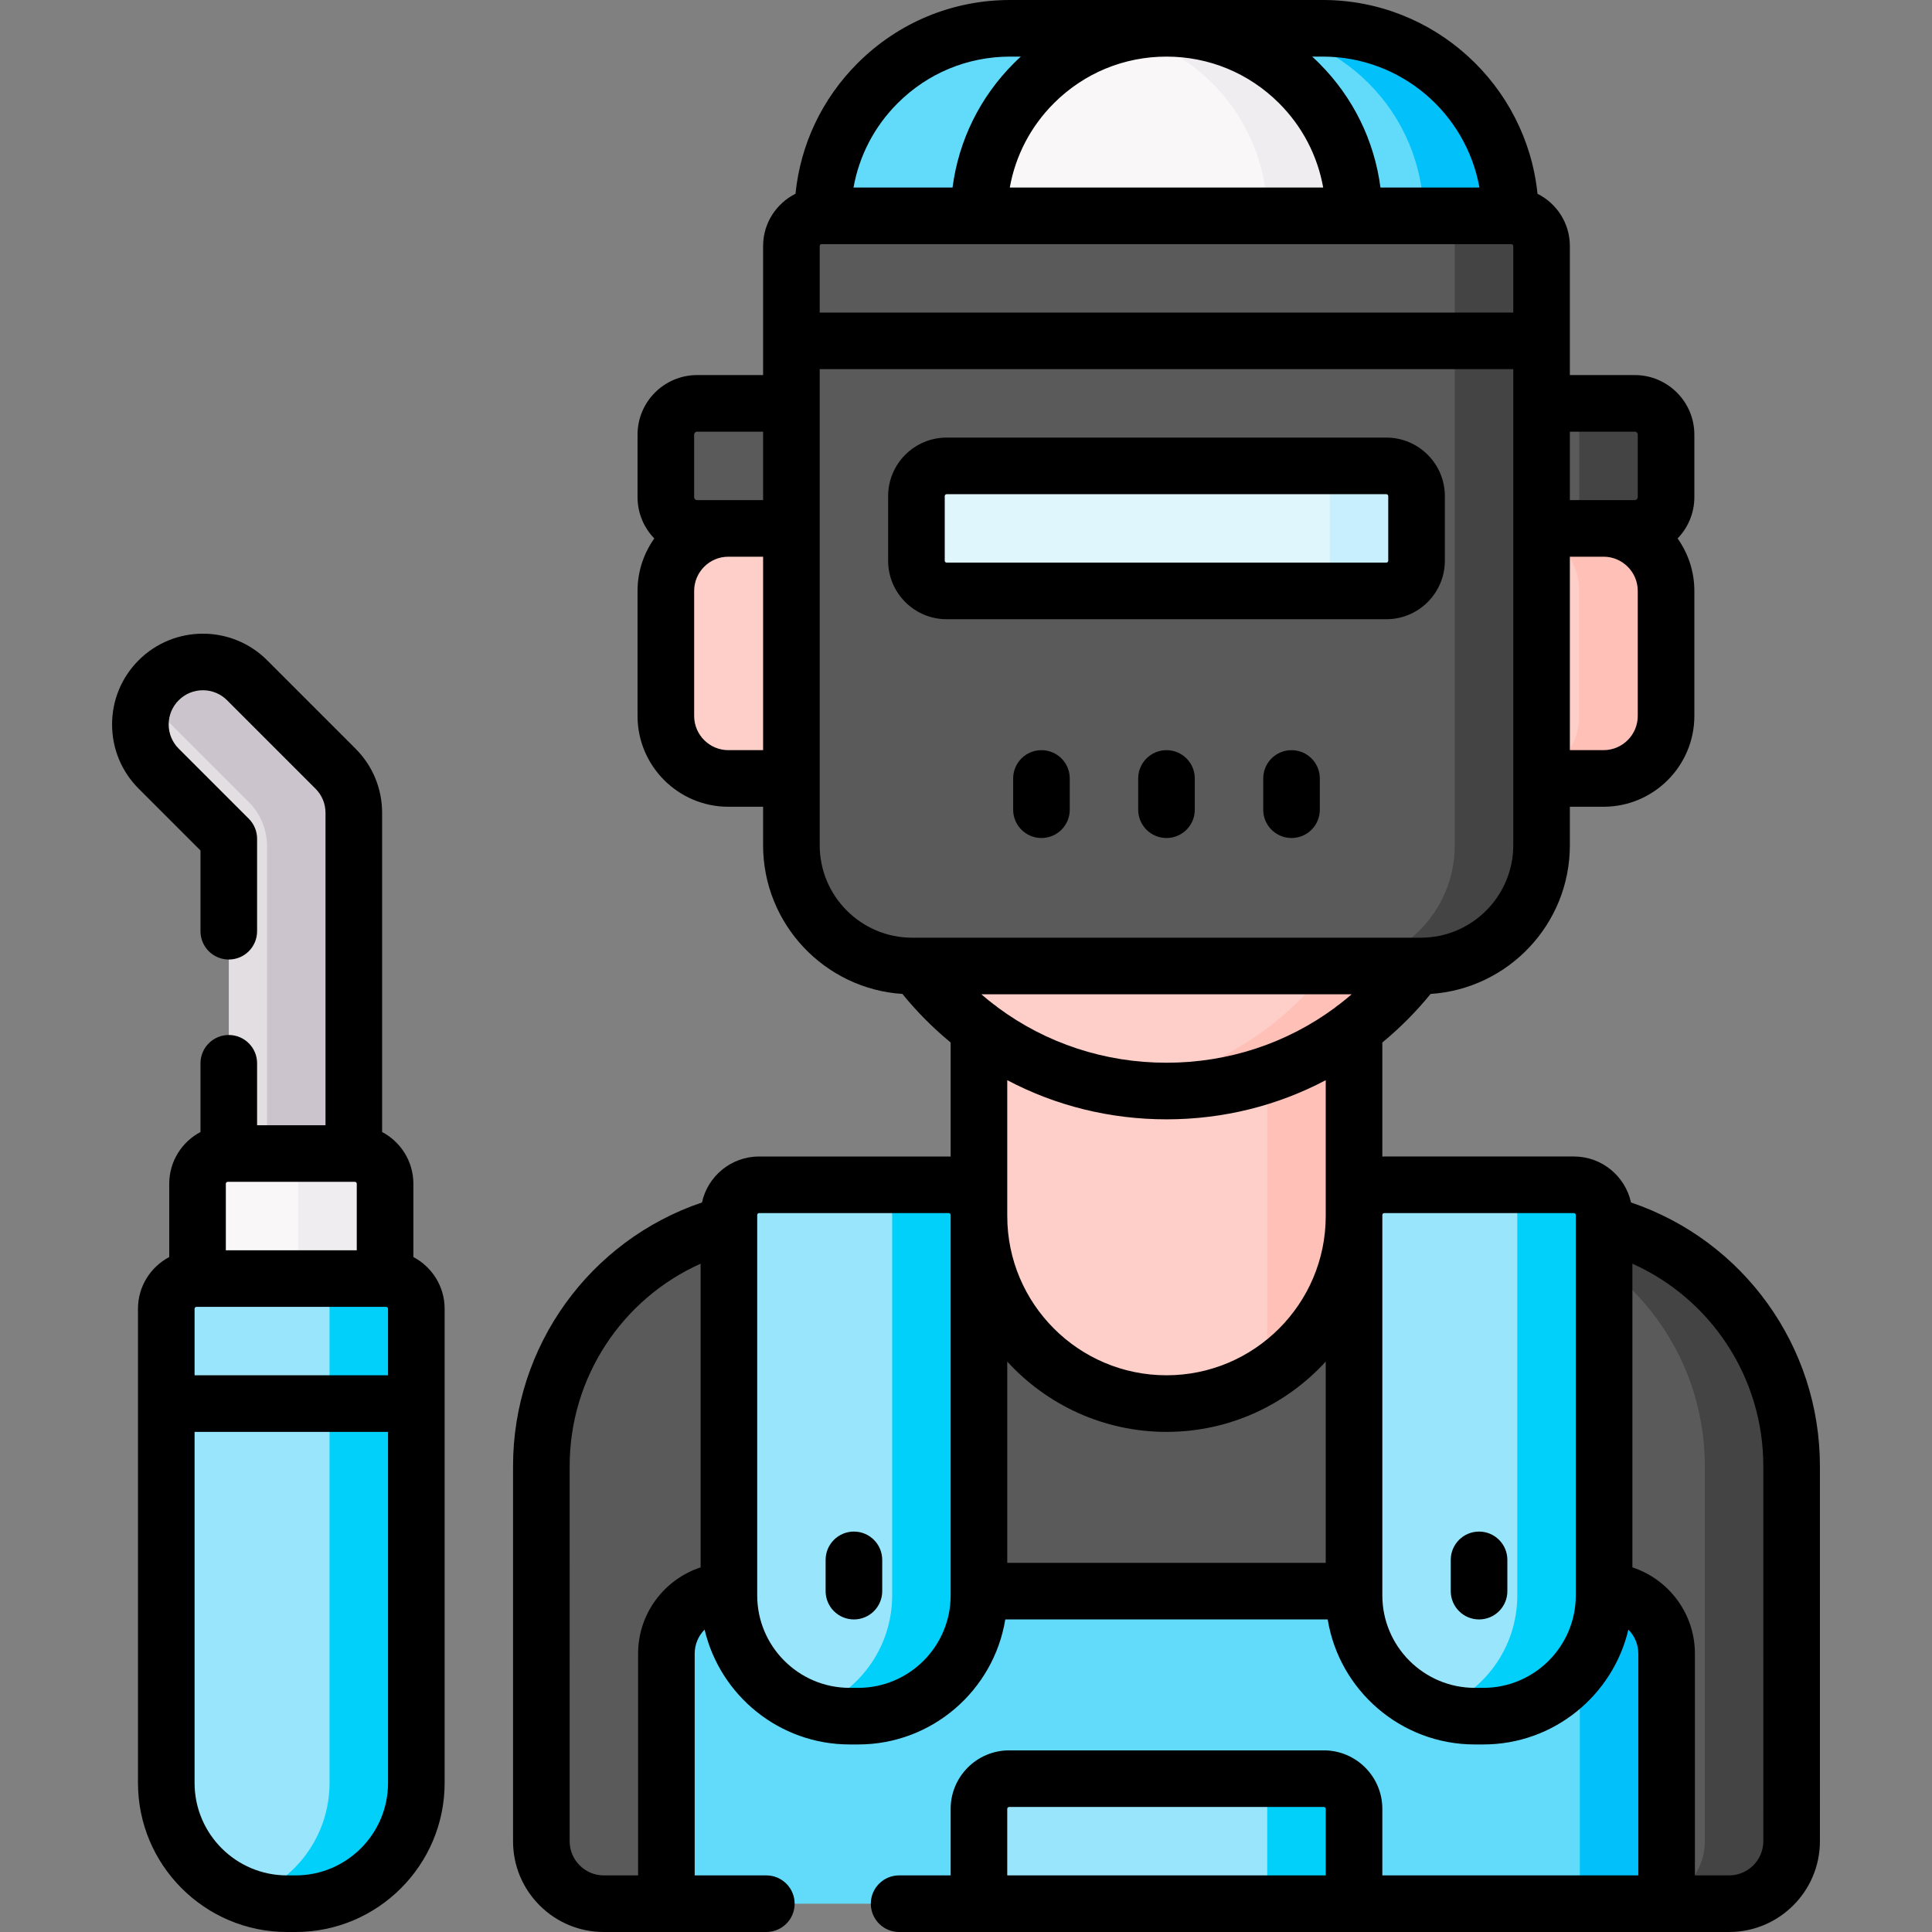 <svg id="Capa_1" enable-background="new 0 0 512 512" height="512" viewBox="0 0 512 512" width="512" xmlns="http://www.w3.org/2000/svg"><rect x="0" y="0" width="512" height="512" fill="#808080" stroke="none"/><g><g><path d="m218.017 114.413v-57.213c0-27.449 22.251-49.7 49.7-49.7h82.834c27.449 0 49.7 22.252 49.7 49.7v57.213z" fill="#62dbfb"/><path d="m259.433 114.413v-57.213c0-27.449 22.251-49.7 49.7-49.7 27.449 0 49.7 22.252 49.7 49.7v57.213z" fill="#f9f7f8"/><path d="m350.55 7.5h-23c27.449 0 49.7 22.252 49.7 49.7v57.213h23v-57.213c0-27.448-22.251-49.7-49.7-49.7z" fill="#01c0fa"/><path d="m309.133 7.5c-3.961 0-7.807.477-11.5 1.352 21.901 5.191 38.2 24.86 38.2 48.348v57.213h23v-57.213c0-27.448-22.251-49.7-49.7-49.7z" fill="#efedef"/><path d="m259.433 260.022v122.097h99.4v-122.082z" fill="#fecec8"/><path d="m335.833 260.035h23v122.084h-23z" fill="#fec0b7"/><g><path d="m424.956 140.031c9.15 0 16.567 7.417 16.567 16.567v33.134c0 9.15-7.417 16.567-16.567 16.567h-231.933c-9.15 0-16.567-7.417-16.567-16.567v-33.134c0-9.15 7.417-16.567 16.567-16.567z" fill="#fecec8"/><path d="m424.956 140.031h-23c9.15 0 16.567 7.417 16.567 16.567v33.134c0 9.149-7.417 16.567-16.567 16.567h23c9.15 0 16.567-7.417 16.567-16.567v-33.134c-.001-9.149-7.418-16.567-16.567-16.567z" fill="#fec0b7"/></g><g><path d="m309.134 111.519-82.834 16.963.001 77.82c0 45.747 37.085 82.832 82.832 82.832 9.396 0 18.416-1.587 26.836-4.47l22.854-12.088c20.124-15.112 33.143-39.172 33.143-66.275v-77.82z" fill="#fecec8"/><path d="m368.862 123.751v82.551c0 41.825-31.005 76.39-71.281 82.013 3.777.527 7.63.819 11.552.819 45.747 0 82.832-37.085 82.832-82.832v-77.82z" fill="#fec0b7"/></g><path d="m474.797 388.53c0-30.878-21.12-56.823-49.703-64.177l-66.262-2.088c0 27.448-22.251 49.7-49.7 49.7-27.448 0-49.7-22.251-49.7-49.7l-66.269 2.089c-28.58 7.355-49.699 33.299-49.699 64.176l-.001 99.402c0 9.15 7.417 16.567 16.567 16.567h16.57l132.531-16.566 132.536 16.567h16.565c9.15 0 16.567-7.417 16.567-16.567z" fill="#5a5a5a"/><path d="m425.1 421.667h-66.267-99.4-66.267c-9.15 0-16.567 7.417-16.567 16.567v66.266h82.831l49.7-16.566 49.7 16.566h82.835v-66.266c.002-9.15-7.415-16.567-16.565-16.567z" fill="#62dbfb"/><path d="m357.831 504.5h-98.4v-25.133c0-4.418 3.582-8 8-8h82.4c4.418 0 8 3.582 8 8z" fill="#99e6fc"/><path d="m474.797 388.53c0-30.878-21.12-56.823-49.703-64.177l-66.262-2.088c0 .243-.015.482-.018.724l43.28 1.364c28.582 7.354 49.703 33.299 49.703 64.177l.001 99.402c0 9.15-7.417 16.567-16.567 16.567h23c9.15 0 16.567-7.417 16.567-16.567z" fill="#444"/><path d="m425.1 421.667h-23c9.15 0 16.567 7.417 16.567 16.567v66.266h23v-66.266c0-9.15-7.417-16.567-16.567-16.567z" fill="#01c0fa"/><path d="m350.832 471.367h-22.999c4.418 0 8 3.582 8 8v25.133h22.999v-25.133c0-4.419-3.582-8-8-8z" fill="#01d0fb"/><path d="m214.8 453.073h13.817l19.762-29.523v-109.567h-47.212c-4.418 0-8 3.582-8 8v100.817c-.001 14.044 9.05 25.965 21.633 30.273z" fill="#99e6fc"/><path d="m380.467 453.073h11.499l16.566-13.67v-125.42h-41.698c-4.418 0-8 3.582-8 8v100.817c0 14.044 9.05 25.965 21.633 30.273z" fill="#99e6fc"/><path d="m251.431 313.983h-22.998c4.418 0 8 3.582 8 8v100.817c0 14.043-9.05 25.965-21.633 30.273 3.252 1.113 6.736 1.726 10.366 1.726h2.267c17.673 0 31.999-14.327 31.999-31.999v-100.817c-.001-4.418-3.582-8-8.001-8z" fill="#01d0fb"/><path d="m417.099 313.983h-22.999c4.418 0 8 3.582 8 8v100.817c0 14.043-9.05 25.965-21.633 30.273 3.252 1.113 6.736 1.726 10.366 1.726h2.267c17.673 0 31.999-14.327 31.999-31.999v-100.817c0-4.418-3.582-8-8-8z" fill="#01d0fb"/><g><path d="m93.764 305.7v-90.284c0-4.394-1.745-8.607-4.852-11.714l-23.429-23.429c-6.47-6.47-16.959-6.47-23.429 0s-6.47 16.959 0 23.429l18.577 18.577v83.422l16.566 16.566z" fill="#e2dee2"/></g><path d="m88.912 203.701-23.429-23.429c-6.47-6.47-16.959-6.47-23.429 0-1.699 1.699-2.94 3.68-3.747 5.788 1.504.769 2.917 1.775 4.176 3.034l23.429 23.429c3.107 3.107 4.852 7.32 4.852 11.714v81.463l-5.067 5.066 11.5 11.5 16.567-16.566v-90.284c0-4.394-1.745-8.608-4.852-11.715z" fill="#cbc4cc"/><path d="m102.048 338.833-24.85 24.85-24.85-24.85v-25.133c0-4.418 3.582-8 8-8h33.7c4.418 0 8 3.582 8 8z" fill="#f9f7f8"/><path d="m94.048 305.7h-23.038c4.418 0 8 3.582 8 8v25.133l-13.331 13.331 11.519 11.519 24.85-24.85v-25.133c0-4.419-3.582-8-8-8z" fill="#efedef"/><path d="m78.331 504.5h-2.267c-17.673 0-32-14.327-32-32v-125.667c0-4.418 3.582-8 8-8h50.267c4.418 0 8 3.582 8 8v125.667c0 17.673-14.327 32-32 32z" fill="#99e6fc"/><path d="m110.331 346.833c0-4.418-3.582-8-8-8h-50.267s0 0-.001 0h27.267c4.418 0 8 3.582 8 8v125.667c0 14.043-9.05 25.965-21.633 30.273 3.252 1.113 6.737 1.727 10.367 1.727h2.267c17.673 0 32-14.327 32-32z" fill="#01d0fb"/><path d="m309.242 40.447h.005z"/><path d="m209.59 140.033h-24.85c-4.575 0-8.283-3.709-8.283-8.283v-16.567c0-4.575 3.709-8.283 8.283-8.283h24.85 198.799 24.85c4.575 0 8.283 3.708 8.283 8.283v16.567c0 4.575-3.709 8.283-8.283 8.283h-24.85z" fill="#5a5a5a"/><path d="m376.531 256h-134.8c-17.673 0-32-14.327-32-32v-158.8c0-4.418 3.582-8 8-8h182.8c4.418 0 8 3.582 8 8v158.8c0 17.673-14.326 32-32 32z" fill="#5a5a5a"/><path d="m367.398 156.6h-116.533c-4.418 0-8-3.582-8-8v-17.133c0-4.418 3.582-8 8-8h116.533c4.418 0 8 3.582 8 8v17.133c0 4.418-3.582 8-8 8z" fill="#dff6fd"/><path d="m400.531 57.2h-23c4.418 0 8 3.582 8 8v158.8c0 17.673-14.327 32-32 32h23c17.673 0 32-14.327 32-32v-158.8c0-4.419-3.581-8-8-8z" fill="#444"/><path d="m367.398 123.466h-22.998c4.418 0 8 3.582 8 8v17.134c0 4.418-3.582 8-8 8h22.998c4.418 0 8-3.582 8-8v-17.133c0-4.419-3.582-8.001-8-8.001z" fill="#c8effe"/><path d="m433.239 106.9h-23c4.575 0 8.283 3.709 8.283 8.283v16.567c0 4.575-3.709 8.283-8.283 8.283h23c4.575 0 8.283-3.709 8.283-8.283v-16.567c0-4.575-3.708-8.283-8.283-8.283z" fill="#444"/></g><g><path d="m482.297 388.53c0-31.83-20.329-59.808-50.064-69.862-1.523-6.958-7.726-12.185-15.134-12.185h-50.266c-.169 0-.333.02-.501.025v-30.236c4.627-3.806 8.912-8.107 12.79-12.867 20.576-1.34 36.909-18.497 36.909-39.406v-10.2h8.924c13.27 0 24.067-10.796 24.067-24.066v-33.133c0-5.176-1.648-9.972-4.44-13.902 2.743-2.841 4.44-6.697 4.44-10.948v-16.567c0-8.703-7.081-15.783-15.784-15.783h-17.207v-34.2c0-6.058-3.501-11.3-8.578-13.849-2.939-28.803-27.337-51.351-56.903-51.351h-82.834c-15.279 0-29.643 5.95-40.447 16.754-9.412 9.412-15.137 21.528-16.455 34.596-5.08 2.548-8.583 7.791-8.583 13.851v34.199h-17.492c-8.703 0-15.783 7.08-15.783 15.783v16.567c0 4.251 1.697 8.107 4.44 10.948-2.791 3.929-4.44 8.725-4.44 13.901v33.134c0 13.271 10.796 24.066 24.066 24.066h9.208v10.201c0 20.91 16.335 38.068 36.913 39.406 3.878 4.76 8.162 9.06 12.788 12.865v30.238c-.168-.005-.332-.025-.501-.025h-50.265c-7.408 0-13.611 5.227-15.134 12.184-29.735 10.054-50.067 38.032-50.067 69.863l-.001 99.402c-.001 6.428 2.503 12.472 7.048 17.018 4.546 4.546 10.59 7.05 17.018 7.05h43.061c4.142 0 7.5-3.357 7.5-7.5s-3.358-7.5-7.5-7.5h-18.99v-58.767c0-2.483 1.005-4.734 2.627-6.373 4.107 17.426 19.777 30.439 38.439 30.439h2.267c19.612 0 35.924-14.37 38.978-33.133h85.443c3.054 18.763 19.367 33.133 38.98 33.133h2.267c18.663 0 34.333-13.014 38.439-30.441 1.623 1.639 2.629 3.891 2.629 6.375v58.766h-67.836v-17.634c0-8.547-6.953-15.5-15.5-15.5h-83.4c-8.547 0-15.5 6.953-15.5 15.5v17.634h-13.658c-4.142 0-7.5 3.357-7.5 7.5s3.358 7.5 7.5 7.5h219.959c13.27 0 24.066-10.797 24.066-24.067zm-215.366-27.698c10.466 11.443 25.509 18.633 42.202 18.633 16.692 0 31.734-7.19 42.2-18.632v53.334h-84.402zm-2.423-93.776c-.35-.323-.73-.611-1.136-.863-1.125-.864-2.227-1.762-3.305-2.693h98.134c-1.089.94-2.201 1.845-3.336 2.717-.387.242-.749.518-1.085.825-12.754 9.426-28.241 14.594-44.647 14.594-16.397 0-31.876-5.164-44.625-14.58zm-47.277-201.856c0-.275.224-.5.5-.5h182.8c.275 0 .5.225.5.5v17.633h-183.8zm91.902-50.2c11.271 0 21.869 4.39 29.84 12.36 6.173 6.173 10.185 13.923 11.687 22.34h-83.055c1.502-8.417 5.514-16.167 11.687-22.34 7.971-7.97 18.569-12.36 29.841-12.36zm124.89 174.733c0 4.999-4.067 9.066-9.067 9.066h-8.924v-51.267h8.924c5 0 9.067 4.067 9.067 9.066zm-.785-75.334c.433 0 .784.352.784.783v16.567c0 .432-.352.783-.784.783h-8.283-8.924v-18.134h17.207zm-82.688-99.399c20.709 0 37.969 14.998 41.52 34.7h-26.237c-1.619-12.435-7.239-23.932-16.253-32.946-.602-.602-1.218-1.183-1.841-1.754zm-112.674 12.36c7.97-7.971 18.568-12.36 29.84-12.36h2.811c-.623.571-1.24 1.152-1.841 1.754-9.015 9.014-14.634 20.511-16.253 32.946h-26.244c1.502-8.416 5.515-16.167 11.687-22.34zm-53.92 87.823c0-.432.352-.783.783-.783h17.492v18.134h-9.208-8.283c-.432 0-.783-.352-.783-.783v-16.568zm9.067 83.617c-4.999 0-9.066-4.067-9.066-9.066v-33.134c0-4.999 4.067-9.066 9.066-9.066h9.208v51.266zm24.208 25.2v-126.167h183.8v126.167c0 13.51-10.99 24.5-24.5 24.5h-134.8c-13.509 0-24.5-10.99-24.5-24.5zm91.902 72.636c15.035 0 29.423-3.624 42.199-10.375v36.004.001c0 23.269-18.931 42.199-42.199 42.199-23.27 0-42.2-18.931-42.2-42.199 0-.007-.001-.013-.001-.019v-35.987c12.776 6.751 27.165 10.376 42.201 10.376zm-140.033 141.597v58.767h-9.069c-2.422 0-4.698-.943-6.411-2.656-1.712-1.712-2.655-3.989-2.655-6.411l.001-99.402c0-23.468 13.864-44.313 34.701-53.638v80.478c-9.609 3.159-16.567 12.211-16.567 22.862zm82.831-15.432c0 13.509-10.99 24.499-24.498 24.499h-2.267c-13.509 0-24.5-10.99-24.5-24.499v-1.124c0-.003 0-.006 0-.01s0-.006 0-.01v-99.674c0-.275.224-.5.5-.5h50.265c.275 0 .499.225.499.5v100.818zm165.668 0c0 13.509-10.99 24.499-24.499 24.499h-2.267c-13.51 0-24.5-10.99-24.5-24.499v-100.818c0-.275.225-.5.5-.5h50.266c.275 0 .5.225.5.5zm-150.668 74.199v-17.634c0-.275.225-.5.5-.5h83.4c.275 0 .5.225.5.5v17.634zm191.301 0h-9.065v-58.767c0-10.652-6.959-19.704-16.568-22.864v-80.476c20.836 9.326 34.698 30.17 34.698 53.637l.001 99.402c0 5.001-4.067 9.068-9.066 9.068z"/><path d="m226.298 405.883c-4.142 0-7.5 3.357-7.5 7.5v8.284c0 4.143 3.358 7.5 7.5 7.5s7.5-3.357 7.5-7.5v-8.284c0-4.143-3.358-7.5-7.5-7.5z"/><path d="m391.965 405.883c-4.143 0-7.5 3.357-7.5 7.5v8.284c0 4.143 3.357 7.5 7.5 7.5s7.5-3.357 7.5-7.5v-8.284c0-4.143-3.357-7.5-7.5-7.5z"/><path d="m367.398 164.1c8.547 0 15.5-6.953 15.5-15.5v-17.133c0-8.547-6.953-15.5-15.5-15.5h-116.534c-8.547 0-15.5 6.953-15.5 15.5v17.133c0 8.547 6.953 15.5 15.5 15.5zm-117.034-15.5v-17.133c0-.275.224-.5.5-.5h116.533c.275 0 .5.225.5.5v17.133c0 .275-.225.5-.5.5h-116.533c-.275 0-.5-.225-.5-.5z"/><path d="m275.998 198.8c-4.143 0-7.5 3.357-7.5 7.5v8.283c0 4.143 3.357 7.5 7.5 7.5s7.5-3.357 7.5-7.5v-8.283c0-4.143-3.357-7.5-7.5-7.5z"/><path d="m309.133 198.8c-4.143 0-7.5 3.357-7.5 7.5v8.283c0 4.143 3.357 7.5 7.5 7.5 4.142 0 7.5-3.357 7.5-7.5v-8.283c0-4.143-3.357-7.5-7.5-7.5z"/><path d="m342.268 198.8c-4.143 0-7.5 3.357-7.5 7.5v8.283c0 4.143 3.357 7.5 7.5 7.5s7.5-3.357 7.5-7.5v-8.283c0-4.143-3.358-7.5-7.5-7.5z"/><path d="m109.548 333.127v-19.427c0-5.941-3.364-11.106-8.284-13.706v-84.577c.001-6.428-2.502-12.472-7.049-17.02l-23.429-23.429c-9.383-9.384-24.651-9.382-34.035 0-4.546 4.546-7.049 10.59-7.049 17.019 0 6.428 2.503 12.472 7.049 17.018l16.38 16.379v21.398c0 4.143 3.358 7.5 7.5 7.5s7.5-3.357 7.5-7.5v-24.505c0-1.989-.79-3.896-2.197-5.304l-18.577-18.576c-1.712-1.712-2.656-3.989-2.656-6.411 0-2.421.943-4.698 2.656-6.41 1.712-1.713 3.989-2.656 6.411-2.656s4.699.943 6.411 2.656l23.428 23.428c1.713 1.713 2.656 3.99 2.656 6.412v82.784h-18.132v-16.418c0-4.143-3.358-7.5-7.5-7.5s-7.5 3.357-7.5 7.5v18.212c-4.92 2.601-8.284 7.765-8.284 13.706v19.427c-4.919 2.601-8.283 7.765-8.283 13.706v125.667c0 21.78 17.72 39.5 39.5 39.5h2.267c21.78 0 39.5-17.72 39.5-39.5v-125.667c0-5.941-3.364-11.105-8.283-13.706zm-57.984 13.706c0-.275.224-.5.5-.5h.283 49.7.283c.276 0 .5.225.5.5v17.634h-51.266zm42.2-33.633h.284c.276 0 .5.225.5.5v17.633h-34.7v-17.633c0-.275.224-.5.5-.5h.284zm-15.433 183.8h-2.267c-13.509 0-24.5-10.99-24.5-24.5v-93.033h51.267v93.033c0 13.51-10.991 24.5-24.5 24.5z"/></g></g></svg>